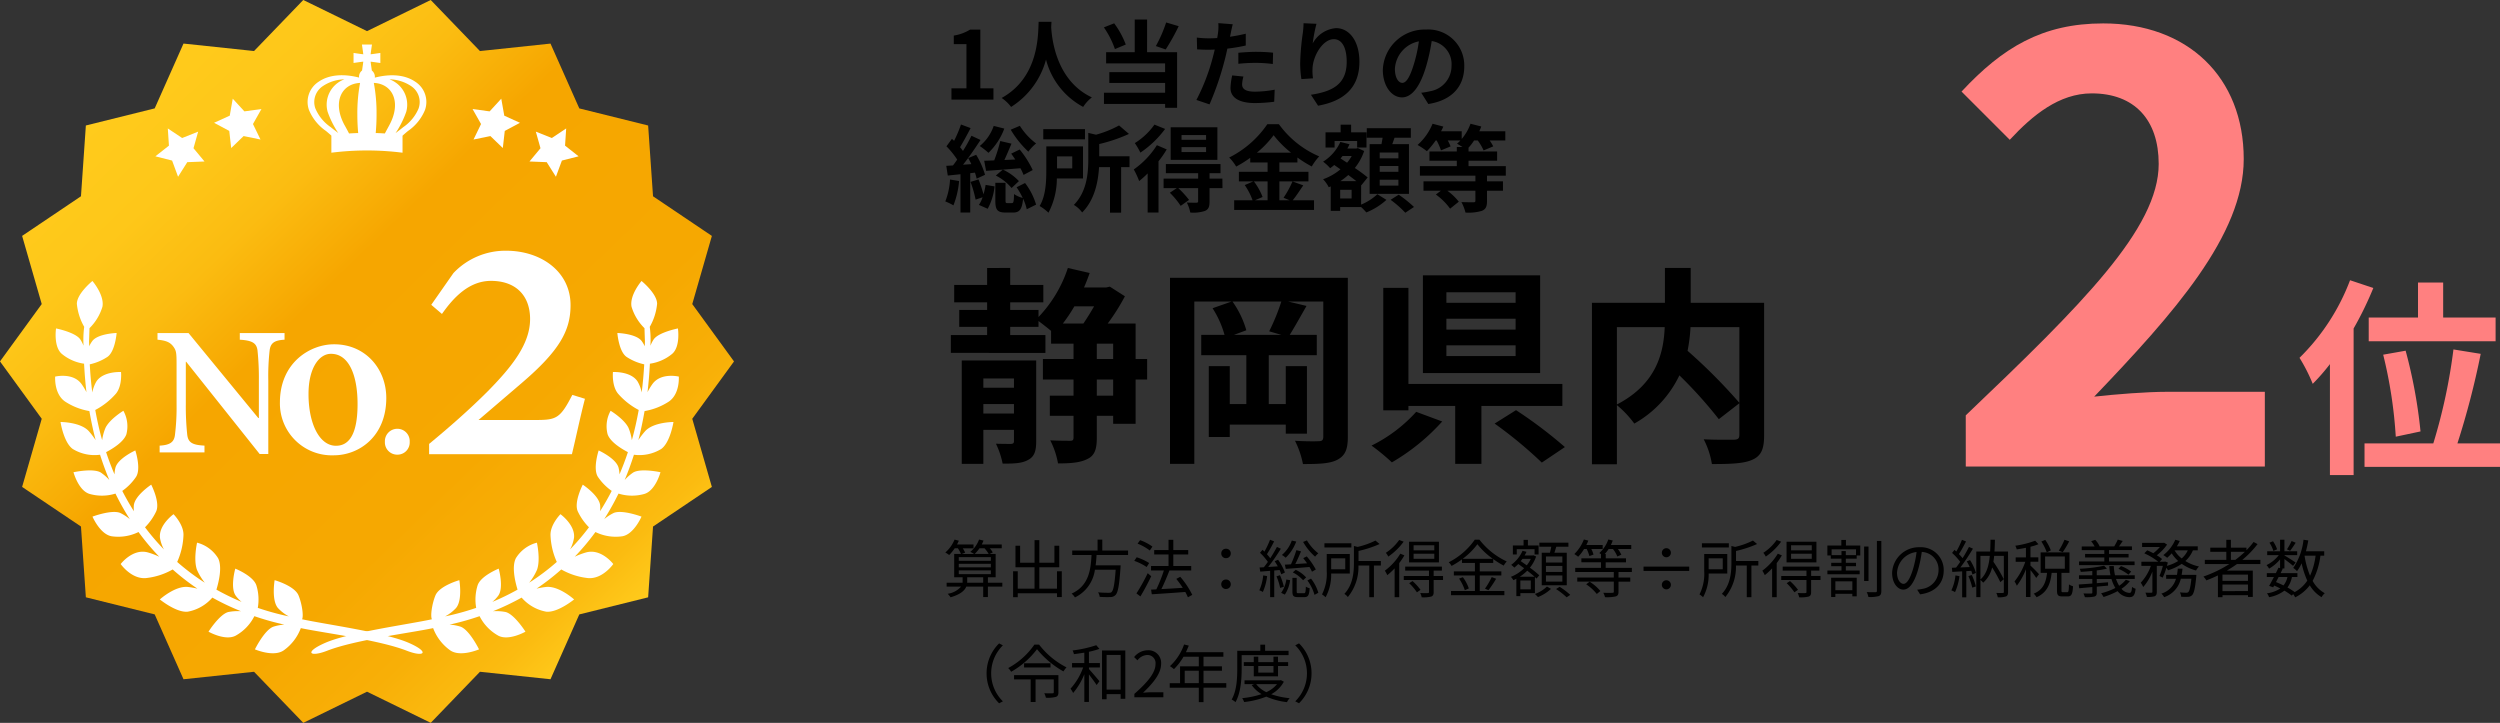 <svg xmlns="http://www.w3.org/2000/svg" xmlns:xlink="http://www.w3.org/1999/xlink" width="476.84" height="137.871" viewBox="0 0 476.84 137.871"><rect x="0" y="0" width="476.84" height="137.871" fill="#333333" stroke="none"/><defs><linearGradient id="a" x1="0.148" y1="0.142" x2="0.852" y2="0.858" gradientUnits="objectBoundingBox"><stop offset="0" stop-color="#ffcb1c"/><stop offset="0.135" stop-color="#fec719"/><stop offset="0.254" stop-color="#fbbc11"/><stop offset="0.368" stop-color="#f7aa03"/><stop offset="0.391" stop-color="#f6a600"/><stop offset="0.695" stop-color="#f6a801"/><stop offset="0.828" stop-color="#f8af07"/><stop offset="0.927" stop-color="#fbbb10"/><stop offset="1" stop-color="#ffcb1c"/></linearGradient></defs><g transform="translate(-1208.756 -5910.134)"><g transform="translate(1208.756 5910.134)"><path d="M226.963,53.95l12.152-5.939,9.391,9.738,13.454-1.424,5.494,12.363,13.13,3.263.932,13.5,11.224,7.559-3.741,13,7.962,10.939L289,127.888l3.741,13-11.224,7.554-.932,13.5-13.13,3.261-5.494,12.366-13.454-1.426-9.391,9.74-12.152-5.941-12.156,5.941-9.392-9.74-13.452,1.426L186.468,165.2l-13.13-3.261-.932-13.5-11.226-7.554,3.741-13-7.961-10.941,7.961-10.939-3.74-13,11.225-7.559.932-13.5,13.13-3.263,5.494-12.363,13.453,1.424,9.391-9.738Z" transform="translate(-156.961 -48.011)" fill="url(#a)"/><path d="M24.919-22.767H16.384V-21.5c2.394.148,3.191.649,3.377,2.041a50.587,50.587,0,0,1,.26,5.752v7.144h-.111l-13.3-16.2H.687V-21.5c1.484.148,2.319.408,2.969,1.243.631.835.668,1.262.668,3.618v7.478a42.774,42.774,0,0,1-.3,5.752c-.148,1.484-.983,2-2.932,2.115V0H9.648V-1.3c-2.394-.111-3.154-.631-3.3-2.189a50.568,50.568,0,0,1-.26-5.678v-8.127H6.16L20.169.3H21.82V-13.712a43.925,43.925,0,0,1,.26-5.789c.186-1.392.946-1.893,2.839-2Zm9.429,2.143c-4.57,0-10.312,3.517-10.312,11.078A9.9,9.9,0,0,0,34.3.55c4.833,0,10.025-3.589,10.025-10.934,0-5.6-4.02-10.24-9.929-10.24Zm-.55,1.818c3.278,0,5.048,3.852,5.048,9.594,0,6.316-1.962,7.943-4.115,7.943-3.182,0-5.24-4.259-5.24-9.857,0-5.1,2.105-7.68,4.259-7.68ZM46.415.427A2.33,2.33,0,0,0,48.79-2.022a2.351,2.351,0,0,0-2.375-2.486,2.369,2.369,0,0,0-2.356,2.486A2.344,2.344,0,0,0,46.4.427Z" transform="translate(29.354 86.293)" fill="#fff"/><path d="M29.576-11.318c-2.3,4.49-3.043,4.787-6.939,4.787H11.689l8.238-7.051c7.2-6.16,9.314-9.982,9.314-14.844,0-6.457-5.678-10.391-12.283-10.391A13.657,13.657,0,0,0,6.9-34.549L2.672-28.5l2.041,1.744c2.115-3.006,5.084-6.309,9.352-6.309,4.787,0,7.459,2.857,7.459,7.273,0,4.713-3.377,9.018-8.09,13.8C10.02-8.572,6.086-5.121,2.264-1.967V0H29.5c.742-3.043,1.521-6.828,2.486-10.576Z" transform="translate(79.584 86.638)" fill="#fff"/><path d="M243.705,215.327c-4.586-2.007-15.734-3.5-20.352-4.5.312-.611-.01-2.939-.675-4.546-.763-1.851-4.562-2.913-4.562-2.913s-.651,3.851.65,5.333a7.851,7.851,0,0,0,2.063,1.577c-.324-.069-.679-.146-.958-.211a50.706,50.706,0,0,1-4.966-1.414,9.188,9.188,0,0,0-.255-4.245c-.538-1.842-4.04-3.24-4.04-3.24s-1.014,3.6.069,5.139a6.738,6.738,0,0,0,1.139,1.205,45.805,45.805,0,0,1-4.805-2.339c.453-1.479,1.148-4.346.326-5.984a6.687,6.687,0,0,0-4.017-2.975s-.725,3.215-.019,5.175a10.672,10.672,0,0,0,1.5,2.468,43.524,43.524,0,0,1-5.273-3.967,13.585,13.585,0,0,0,1.2-5.155c.03-2.015-1.9-3.95-1.9-3.95s-2.824,2.031-2.589,4.478a6.82,6.82,0,0,0,.767,2.245,44.116,44.116,0,0,1-3.615-4.227,10.807,10.807,0,0,0,2.126-3.021c.8-1.753-.944-5.11-.944-5.11s-3.124,2.065-3.315,3.947a5.9,5.9,0,0,0,.015,1.124q-1.189-1.874-2.219-3.878a10.354,10.354,0,0,0,2.617-2.659c1.036-1.565-.13-5.061-.13-5.061s-3.321,1.508-3.793,3.292a6.131,6.131,0,0,0-.173,1.275q-.882-2.06-1.606-4.24c1.287-.673,3.344-1.938,3.866-3.4a6.065,6.065,0,0,0-.571-4.49s-2.556,1.541-3.4,3.23a9.269,9.269,0,0,0-.648,2.374c-.532-1.854-.951-3.787-1.315-5.756a13.615,13.615,0,0,0,3.927-3.095c1.259-1.5.989-4.144.989-4.144s-3.371-.2-4.694,1.791a6.5,6.5,0,0,0-.784,2.108c-.232-1.748-.383-3.545-.486-5.368a10.011,10.011,0,0,0,3.342-1.4c1.513-1.01,1.78-4.58,1.78-4.58s-3.542.107-4.631,1.527a5.922,5.922,0,0,0-.6,1.017c0-.32-.029-.626-.029-.947.035-.777.055-1.63.086-2.514a9.621,9.621,0,0,0,2.473-4.1c.4-2.231-1.913-4.9-1.913-4.9s-2.98,2.416-2.968,4.361a10.846,10.846,0,0,0,1.4,4.383,18.812,18.812,0,0,0-.16,2.671c0,.315.024.614.029.927a6.562,6.562,0,0,0-.642-1.239c-.984-1.339-4.6-2.052-4.6-2.052s-.517,3.455,1.1,4.848a8.509,8.509,0,0,0,4.248,1.877c.1,1.847.242,3.661.456,5.433a12.178,12.178,0,0,0-.927-1.537c-1.623-2.269-5.043-1.436-5.043-1.436s-.25,3.271,1.876,4.75a12.206,12.206,0,0,0,4.652,1.827c.333,1.895.719,3.748,1.195,5.54a15.418,15.418,0,0,0-1.28-1.681c-1.592-1.789-5.424-1.777-5.424-1.777s.6,3.909,2.333,5.146a7.968,7.968,0,0,0,5.209,1.1q.79,2.489,1.771,4.826a8.7,8.7,0,0,0-1.648-1.445c-1.479-.86-5.19-.043-5.19-.043s.937,3.473,3.034,4.125a8.609,8.609,0,0,0,4.972-.053,49.613,49.613,0,0,0,2.732,4.875,8.844,8.844,0,0,0-1.841-1.191c-1.624-.66-5.273.708-5.273.708s1.452,3.4,3.679,3.753a8.763,8.763,0,0,0,5.1-.814,44.726,44.726,0,0,0,3.961,4.718,13.378,13.378,0,0,0-2.192-.831c-2.888-.788-5.171,2.219-5.171,2.219s2.009,2.891,4.778,2.684a13.039,13.039,0,0,0,5.141-1.649,43.737,43.737,0,0,0,4.721,3.66,15.688,15.688,0,0,0-1.79-.32c-2.452-.274-5.379,2.377-5.379,2.377s3.157,2.579,5.33,2.334a8.156,8.156,0,0,0,4.685-2.685,46.852,46.852,0,0,0,5.463,2.6,9.532,9.532,0,0,0-2.435.154c-1.686.456-3.763,3.746-3.763,3.746s3.2,1.82,5.186.759a8.744,8.744,0,0,0,3.562-3.715,51.735,51.735,0,0,0,5.239,1.5c.147.033.331.072.489.108a8.775,8.775,0,0,0-2.133.406c-1.7.665-3.489,4.315-3.489,4.315s3.532,1.532,5.474.206a9.116,9.116,0,0,0,3.281-4.257c4.384.929,14.909,2.24,20.244,4.324C246.688,218.127,247.8,217.119,243.705,215.327Z" transform="translate(-165.734 -92.709)" fill="#fff"/><path d="M268.521,215.327c4.586-2.007,15.735-3.5,20.356-4.5-.312-.611.01-2.939.672-4.546.763-1.851,4.562-2.913,4.562-2.913s.653,3.851-.651,5.333a7.816,7.816,0,0,1-2.063,1.577c.324-.069.682-.146.961-.211a50.93,50.93,0,0,0,4.966-1.414,9.169,9.169,0,0,1,.254-4.245c.538-1.842,4.039-3.24,4.039-3.24s1.013,3.6-.07,5.139a6.687,6.687,0,0,1-1.141,1.205,45.627,45.627,0,0,0,4.807-2.339c-.451-1.479-1.148-4.346-.327-5.984a6.691,6.691,0,0,1,4.02-2.975s.725,3.215.019,5.175a10.787,10.787,0,0,1-1.5,2.468,43.739,43.739,0,0,0,5.273-3.967,13.538,13.538,0,0,1-1.2-5.155c-.029-2.015,1.9-3.95,1.9-3.95s2.824,2.031,2.589,4.478a6.725,6.725,0,0,1-.768,2.245,44.211,44.211,0,0,0,3.616-4.227,10.877,10.877,0,0,1-2.128-3.021c-.8-1.753.946-5.11.946-5.11s3.122,2.065,3.314,3.947a5.563,5.563,0,0,1-.014,1.124q1.188-1.874,2.219-3.878a10.407,10.407,0,0,1-2.618-2.659c-1.032-1.565.13-5.061.13-5.061s3.323,1.508,3.794,3.292a5.99,5.99,0,0,1,.173,1.275q.886-2.06,1.609-4.24c-1.287-.673-3.345-1.938-3.866-3.4a6.055,6.055,0,0,1,.569-4.49s2.557,1.541,3.4,3.23a9.314,9.314,0,0,1,.648,2.374c.531-1.854.951-3.787,1.313-5.756a13.6,13.6,0,0,1-3.928-3.095c-1.258-1.5-.987-4.144-.987-4.144s3.371-.2,4.692,1.791a6.463,6.463,0,0,1,.783,2.108c.233-1.748.384-3.545.49-5.368a9.966,9.966,0,0,1-3.342-1.4c-1.513-1.01-1.782-4.58-1.782-4.58s3.544.107,4.632,1.527a6.076,6.076,0,0,1,.6,1.017c0-.32.026-.626.026-.947-.033-.777-.055-1.63-.086-2.514a9.623,9.623,0,0,1-2.471-4.1c-.4-2.231,1.911-4.9,1.911-4.9s2.982,2.416,2.968,4.361a10.811,10.811,0,0,1-1.4,4.383,19.276,19.276,0,0,1,.159,2.671c0,.315-.024.614-.029.927a6.437,6.437,0,0,1,.643-1.239c.982-1.339,4.6-2.052,4.6-2.052s.518,3.455-1.1,4.848a8.507,8.507,0,0,1-4.246,1.877c-.1,1.847-.243,3.661-.456,5.433a11.873,11.873,0,0,1,.927-1.537c1.623-2.269,5.042-1.436,5.042-1.436s.25,3.271-1.878,4.75a12.2,12.2,0,0,1-4.653,1.827c-.332,1.895-.716,3.748-1.191,5.54a15.313,15.313,0,0,1,1.277-1.681c1.594-1.789,5.427-1.777,5.427-1.777s-.606,3.909-2.334,5.146a7.972,7.972,0,0,1-5.208,1.1q-.789,2.489-1.77,4.826a8.579,8.579,0,0,1,1.648-1.445c1.474-.86,5.186-.043,5.186-.043s-.934,3.473-3.03,4.125a8.618,8.618,0,0,1-4.975-.053,49.47,49.47,0,0,1-2.73,4.875,8.885,8.885,0,0,1,1.839-1.191c1.626-.66,5.276.708,5.276.708s-1.455,3.4-3.679,3.753a8.77,8.77,0,0,1-5.105-.814,44.715,44.715,0,0,1-3.96,4.718,13.473,13.473,0,0,1,2.192-.831c2.886-.788,5.17,2.219,5.17,2.219s-2.007,2.891-4.776,2.684a13.056,13.056,0,0,1-5.144-1.649,43.471,43.471,0,0,1-4.721,3.66,15.678,15.678,0,0,1,1.791-.32c2.454-.274,5.379,2.377,5.379,2.377s-3.155,2.579-5.331,2.334a8.156,8.156,0,0,1-4.682-2.685,47,47,0,0,1-5.465,2.6,9.519,9.519,0,0,1,2.434.154c1.686.456,3.765,3.746,3.765,3.746s-3.2,1.82-5.187.759a8.748,8.748,0,0,1-3.563-3.715,51.742,51.742,0,0,1-5.24,1.5c-.144.033-.331.072-.49.108a8.807,8.807,0,0,1,2.137.406c1.7.665,3.486,4.315,3.486,4.315s-3.529,1.532-5.475.206a9.149,9.149,0,0,1-3.28-4.257c-4.382.929-14.909,2.24-20.244,4.324C265.543,218.127,264.426,217.119,268.521,215.327Z" transform="translate(-206.497 -92.709)" fill="#fff"/><g transform="translate(29.637 18.818)"><path d="M216.423,94.767l3.054-1.216-.889,3.166,2.1,2.529-3.286.13-1.758,2.782-1.139-3.088-3.188-.809,2.586-2.038-.216-3.28Z" transform="translate(-211.318 -87.262)" fill="#fff"/><path d="M237.626,84.949l3.255-.451-1.619,2.862,1.438,2.957-3.222-.659-2.37,2.284-.37-3.268-2.9-1.547,2.995-1.363.571-3.239Z" transform="translate(-220.649 -82.524)" fill="#fff"/><path d="M346.459,94.767,343.4,93.551l.891,3.166-2.1,2.529,3.287.13,1.755,2.782,1.141-3.088,3.186-.809-2.584-2.038.216-3.28Z" transform="translate(-270.837 -87.262)" fill="#fff"/><path d="M325.529,84.949,322.27,84.5l1.621,2.862-1.436,2.957,3.222-.659,2.368,2.284.372-3.268,2.9-1.547-2.994-1.363-.574-3.239Z" transform="translate(-261.776 -82.524)" fill="#fff"/></g><path d="M285.125,70.7c-1.912-1.323-4.656-1.586-7.731-.788,0-.056.016-.111.016-.17a1.505,1.505,0,0,0-.581-1.183c-.108-.768-.19-1.285-.229-1.693.435.048.989.13,1.852.255V65.2c-.863.125-1.417.21-1.852.256.044-.437.129-.99.253-1.854h-1.911c.122.864.207,1.416.254,1.854-.437-.046-.992-.131-1.856-.256q0,.956,0,1.913c.864-.125,1.419-.207,1.856-.255-.043.408-.123.925-.233,1.693a1.5,1.5,0,0,0-.579,1.183,1.258,1.258,0,0,0,.016.167c-3.069-.794-5.812-.531-7.717.791a4.589,4.589,0,0,0-1.849,5.378,9.086,9.086,0,0,0,3.26,4.025c.349.293.691.582,1.016.878v3.257a54.154,54.154,0,0,1,13.573,0q0-1.624,0-3.243c.329-.3.675-.6,1.03-.892a9.054,9.054,0,0,0,3.258-4.025A4.584,4.584,0,0,0,285.125,70.7Zm-4.971,8.3c-.321.593-.6,1.093-.84,1.558-.582-.036-1.165-.063-1.746-.082.1-1.08.16-2.267.16-3.526a31.332,31.332,0,0,0-.52-6.033C280.775,71.076,282.542,74.609,280.155,78.991Zm-8.516,0c-2.388-4.381-.618-7.915,2.947-8.082a31.283,31.283,0,0,0-.521,6.033c0,1.259.059,2.446.161,3.526-.581.019-1.165.046-1.746.082C272.241,80.083,271.963,79.584,271.639,78.991Zm-5.573-3.19a3.646,3.646,0,0,1,1.432-4.29,7.71,7.71,0,0,1,4.106-1.288,5.136,5.136,0,0,0-3.2,6.212,18.226,18.226,0,0,0,2.022,4.036c-.495-.389-1-.756-1.431-1.119A8.162,8.162,0,0,1,266.066,75.8Zm19.674,0a8.152,8.152,0,0,1-2.929,3.55c-.442.37-.954.743-1.46,1.14a18.193,18.193,0,0,0,2.036-4.056,5.135,5.135,0,0,0-3.2-6.212,7.717,7.717,0,0,1,4.123,1.288A3.644,3.644,0,0,1,285.74,75.8Z" transform="translate(-205.906 -55.103)" fill="#fff"/></g><g transform="translate(22 -1.009)"><path d="M7.56-6.12v-1.8H13.4v1.8ZM13.4-12.8v1.76H7.56V-12.8Zm4.24-3.44H3.44V3.48H7.56V-3H13.4V-.88c0,.4-.12.52-.56.56-.4,0-1.68,0-2.88-.04a15.755,15.755,0,0,1,1.28,3.8c2.2,0,3.68-.04,4.88-.72,1.2-.64,1.52-1.72,1.52-3.56ZM32.32-9.52H29.2V-12.6h3.12ZM29.2-19.44h3.12v2.92H29.2Zm-.52-7.12c-.64,1.12-1.36,2.28-2.04,3.28H22.72a29.254,29.254,0,0,0,2.2-3.28ZM38.8-16.52H36.6v-6.76H31.28a39.772,39.772,0,0,0,3.28-5.2l-2.88-1.84-.68.16H26.76q.6-1.38,1.08-2.76l-4.16-.96a24.688,24.688,0,0,1-5.6,9.36v-1.36h-5.4v-1.44H19v-3.32H12.68v-3.24H8.28v3.24H2v3.32H8.28v1.44H2.96v3.24H8.28v1.56H1.36v3.4H19.4v-3.4H12.68v-1.56h5.4v-1.12c.76.56,1.72,1.32,2.4,1.88v2.44h4.28v2.92H18.92v3.92h5.84v3.08H20.24v3.84h4.52v4.12c0,.52-.16.64-.64.64-.56,0-2.12,0-3.8-.08A15.441,15.441,0,0,1,21.8,3.4c2.52,0,4.32-.16,5.68-.88C28.84,1.84,29.2.6,29.2-1.52V-5.68h3.12v1.52H36.6V-12.6h2.2Zm25.6-4.6H55.36L57.72-22a18.06,18.06,0,0,0-2.64-5.48H64.4a40.148,40.148,0,0,1-2.32,5.68ZM77.08-32H43.16V3.48H47.8V-27.48h7.12L51.28-26.2a18.423,18.423,0,0,1,2.28,5.08H49.12v3.88h8.6v9.32H54.56v-7.24h-4V-1.64h4V-4H65.24v1.72h4.04V-15.16H65.24v7.24H62v-9.32h9.16v-3.88H66c.92-1.48,2.08-3.56,3.2-5.52l-3.52-.84H72.4V-1.72c0,.68-.24.88-.88.88C70.88-.8,68.84-.8,67-.92a17.179,17.179,0,0,1,1.52,4.44c3.12,0,5.2-.08,6.6-.84,1.48-.8,1.96-2,1.96-4.36Zm32,4.76H95.88v-2h13.2Zm0,5.12H95.88V-24.2h13.2Zm0,5.04H95.88v-2.04h13.2Zm4.68-15.4H91.4v18.64h22.36ZM90.12-6.44A28.4,28.4,0,0,1,81.6,0a40.06,40.06,0,0,1,3.88,3.2,39.707,39.707,0,0,0,9.6-7.8ZM118-7.56v-4.2H88.64V-30.08h-4.8V-6.72h4.8v-.84h8.92V3.48h5V-7.56ZM105.08-4.2a81.76,81.76,0,0,1,9,7.44l4.4-2.96a84.448,84.448,0,0,0-9.32-7.04Zm46.68-18.4V-8.16a104.415,104.415,0,0,0-9.88-9.92,30.316,30.316,0,0,0,.56-4.52Zm-23.36,0h9.12c-.2,4.92-1.56,10.84-9.12,14.76Zm28.08-4.64h-14v-6.64h-4.92v6.64H123.64V3.56h4.76V-7.72a19.356,19.356,0,0,1,3.32,3.52,20.762,20.762,0,0,0,8.6-9.2,83.657,83.657,0,0,1,7.52,8.36l3.92-3.04v6c0,.72-.24.92-1,.96-.76,0-3.44.04-5.8-.08a15.6,15.6,0,0,1,1.56,4.72c3.56,0,6.12-.08,7.76-.84,1.68-.76,2.2-2.08,2.2-4.64Z" transform="translate(1366.756 5996.134)"/><path d="M4.945,0h57.04V-14.26H43.355c-4.025,0-9.66.46-13.915.92C44.62-29.21,57.96-44.16,57.96-58.65c0-15.64-10.695-25.875-26.8-25.875-11.615,0-19.2,4.6-27.025,13l9.2,9.2c4.37-4.715,9.43-8.855,15.64-8.855,8.165,0,12.765,5.06,12.765,13.455,0,12.3-14.6,26.795-36.8,47.955Z" transform="translate(1556.756 6000.134)" fill="#ff8080"/><path d="M13.8-26.68v4.52H38v-4.52H28v-6.68H23.2v6.68ZM23.68-4.96a94.958,94.958,0,0,0-2.84-15.4l-4.28.76a86.867,86.867,0,0,1,2.4,15.64ZM10.24-33.8A41.15,41.15,0,0,1,.6-19a32.191,32.191,0,0,1,2.52,4.96A38.752,38.752,0,0,0,6.4-17.8V3.36h4.52V-24.6a65.234,65.234,0,0,0,3.76-7.72ZM30.72-2.68a155.052,155.052,0,0,0,4.44-17.08l-5.2-.84A105.883,105.883,0,0,1,26.12-2.68H13V1.8H38.84V-2.68Z" transform="translate(1624.756 5998.394)" fill="#ff8080"/><path d="M4.632-1.848A1.772,1.772,0,0,0,4.644-2.1v-.792H7.692v1.044ZM3.036-4.2h6.12v.72H3.036Zm0-1.26h6.12v.684H3.036Zm0-1.272h6.12v.7H3.036Zm4.908-1.68a6.248,6.248,0,0,1,.8,1.08H6.06a7,7,0,0,0,.924-1.08Zm3.4,6.564H8.592V-2.892h1.476v-4.44H8.88l.636-.288a4.09,4.09,0,0,0-.564-.792h2.28v-.732H7.416a5.892,5.892,0,0,0,.336-.744L6.9-10.08A5.424,5.424,0,0,1,5.232-7.728a4.288,4.288,0,0,1,.72.4H3.6l.648-.252a4.517,4.517,0,0,0-.456-.828H5.844v-.732H2.7c.12-.24.24-.48.348-.72l-.816-.216A6.57,6.57,0,0,1,.468-7.608a4.536,4.536,0,0,1,.732.48A8.38,8.38,0,0,0,2.256-8.412h.612a6.556,6.556,0,0,1,.588,1.08H2.16v4.44H3.768v.78a2.034,2.034,0,0,1-.012.264H.72V-1.1H3.468A4.186,4.186,0,0,1,.912.264a3.226,3.226,0,0,1,.552.672c1.92-.564,2.7-1.3,3-2.04H7.692v2h.9v-2H11.34ZM21.768-4.032V-.708H18.4V-4.8h3.8V-8.9h-.924v3.24H18.4V-9.972h-.912v4.308H14.736V-8.9h-.888v4.1h3.636V-.708h-3.2V-4.032h-.888V.912h.888V.168h7.488v.72h.912v-4.92Zm13.56-3.1V-7.98h-4.92v-2.088h-.9V-7.98H24.672v.852h3.684c-.144,2.76-.492,5.868-3.8,7.356a3.034,3.034,0,0,1,.636.732A6.86,6.86,0,0,0,29-4.32h3.96c-.2,2.772-.432,3.948-.792,4.26-.12.12-.288.132-.564.132-.3,0-1.152,0-2-.084a2.04,2.04,0,0,1,.312.864c.8.048,1.584.06,2,.036a1.338,1.338,0,0,0,1.02-.4c.468-.48.708-1.8.948-5.22.012-.144.024-.432.024-.432H29.136c.1-.66.144-1.32.18-1.968Zm4.644-1.6A8.81,8.81,0,0,0,37.62-9.96l-.48.66a9.574,9.574,0,0,1,2.328,1.308Zm-.624,3.132a10.173,10.173,0,0,0-2.376-1.1l-.468.684a10.086,10.086,0,0,1,2.364,1.176ZM39.072-3.66A36.1,36.1,0,0,1,36.924.192l.756.576c.672-1.116,1.464-2.592,2.064-3.852Zm8.5,4.128a16.307,16.307,0,0,0-2.292-3.444l-.756.4a20.692,20.692,0,0,1,1.236,1.7c-1.416.1-2.844.18-4.08.24.528-1.044,1.092-2.412,1.536-3.552h4.152V-5.04H43.956v-2.2H46.8v-.84H43.956v-1.956h-.912v1.956H40.308v.84h2.736v2.2H39.708v.852h2.448a28.312,28.312,0,0,1-1.44,3.612l-1,.048.132.888C41.508.252,43.92.1,46.236-.084a7.935,7.935,0,0,1,.5,1.02Zm6.432-7a.886.886,0,0,0,.912-.9.886.886,0,0,0-.912-.9.876.876,0,0,0-.9.9A.876.876,0,0,0,54-6.528Zm0,5.88a.894.894,0,0,0,.912-.9A.9.9,0,0,0,54-2.46a.886.886,0,0,0-.9.912A.884.884,0,0,0,54-.648ZM68.712-9.624A10.987,10.987,0,0,0,71-6.816a4.4,4.4,0,0,1,.612-.636,8.71,8.71,0,0,1-2.172-2.472ZM65.4-4.488c1.224-.084,2.892-.216,4.524-.36a7.626,7.626,0,0,1,.48.9l.732-.42a14.487,14.487,0,0,0-1.728-2.5l-.672.336c.24.3.492.636.732.984-.78.048-1.536.1-2.244.144.372-.732.768-1.656,1.092-2.424l-.888-.228a22.608,22.608,0,0,1-1.032,2.7c-.432.024-.828.048-1.164.06Zm1.344.672a6.649,6.649,0,0,1,1.968,1.5l.576-.54A6.205,6.205,0,0,0,67.3-4.308Zm-.192-6.072A6.309,6.309,0,0,1,64.668-7.14a4.129,4.129,0,0,1,.72.528A8.21,8.21,0,0,0,67.4-9.7ZM61.1-3.24A8.953,8.953,0,0,1,60.36-.4a2.906,2.906,0,0,1,.672.324,10.514,10.514,0,0,0,.816-3.036Zm3.132-1.032a8.348,8.348,0,0,1,.312.816l.7-.336a10.172,10.172,0,0,0-1.308-2.436l-.648.276c.2.3.408.648.6.984l-1.836.12a36.654,36.654,0,0,0,2.412-3.48l-.744-.348c-.336.648-.792,1.416-1.272,2.172a8.3,8.3,0,0,0-.636-.78A27,27,0,0,0,63.18-9.732l-.78-.312a15.418,15.418,0,0,1-1.068,2.268c-.12-.12-.24-.24-.36-.348l-.48.564a11.59,11.59,0,0,1,1.5,1.74c-.264.372-.516.72-.768,1.02-.288.024-.564.036-.816.048l.132.792c.552-.048,1.2-.1,1.884-.156V.9h.78V-4.176Zm-.6,1.212a10.787,10.787,0,0,1,.7,2.208l.708-.228a11.864,11.864,0,0,0-.744-2.2Zm1.6,3.48a6.493,6.493,0,0,0,1-2.748l-.72-.132A5.773,5.773,0,0,1,64.524.084ZM67.848.156c-.312,0-.36-.048-.36-.336V-2.772h-.816V-.18c0,.852.2,1.08,1.068,1.08h1.224c.684,0,.9-.324,1-1.692a2.249,2.249,0,0,1-.732-.312c-.036,1.1-.084,1.26-.372,1.26Zm1.68-2.436A8.337,8.337,0,0,1,70.884.468l.732-.4a8.006,8.006,0,0,0-1.4-2.7Zm8.388-7.092H72.78v.8h5.136ZM76.752-6.5v2.088H74.064V-6.5Zm.864,2.9V-7.32h-4.4v3.228a8.709,8.709,0,0,1-.9,4.476A4.375,4.375,0,0,1,73,.924,8.962,8.962,0,0,0,74.064-3.6Zm5.928-2.388h-4.26v-1.92a21.063,21.063,0,0,0,4.02-1.32l-.792-.66a15.5,15.5,0,0,1-3.4,1.212l-.708-.18v3.18c0,1.812-.168,4.2-1.824,5.964a2.257,2.257,0,0,1,.66.6,9.011,9.011,0,0,0,2.028-6.012h2.064V.912h.888V-5.124h1.32Zm10.188-2.04H89.784v-.96h3.948Zm0,1.62H89.784V-7.38h3.948ZM94.62-9.66h-5.7v3.936h5.7ZM87.036-10a9.2,9.2,0,0,1-2.544,2.448,3.889,3.889,0,0,1,.468.72,12,12,0,0,0,2.928-2.844Zm.216,2.616A11.262,11.262,0,0,1,84.3-4.14a5.589,5.589,0,0,1,.468.852,11.583,11.583,0,0,0,1.4-1.3v5.5h.876v-6.5a13.714,13.714,0,0,0,.984-1.476Zm1.692,5.628A10.176,10.176,0,0,1,90.42-.012l.684-.48A10.562,10.562,0,0,0,89.58-2.16ZM95.4-3.132H93.612v-1.02h1.572V-4.92h-7v.768h4.536v1.02H87.912v.768h4.812v2.28c0,.156-.048.2-.24.216-.168.012-.768.012-1.44-.012a3.015,3.015,0,0,1,.288.816A6.146,6.146,0,0,0,93.156.792c.348-.144.456-.372.456-.852v-2.3H95.4Zm3.744-3.276a13.128,13.128,0,0,0,2.808-2.784A14.089,14.089,0,0,0,104.9-6.408Zm3.264,3.18h4.116v-.78h-4.116V-5.616h2.568V-6.36a15.213,15.213,0,0,0,2,1.248,4.04,4.04,0,0,1,.576-.792,14.136,14.136,0,0,1-5.208-4.152h-.888a13.454,13.454,0,0,1-4.968,4.308,2.87,2.87,0,0,1,.54.7A16.15,16.15,0,0,0,99.012-6.3v.684h2.472v1.608h-4.02v.78h4.02V-.264h-4.56V.528H107.1V-.264h-4.692Zm-3.948.6A8.353,8.353,0,0,1,99.552-.42l.768-.336A7.657,7.657,0,0,0,99.18-2.9Zm5.6,2.208A19.7,19.7,0,0,0,105.528-2.6l-.84-.324A13.94,13.94,0,0,1,103.4-.72Zm14.1-5.28h-3.132V-6.852h3.132Zm0,1.8h-3.132V-5.052h3.132Zm0,1.836h-3.132V-3.228h3.132Zm-3.936-5.5v6.2H119v-6.2H116.64c.12-.348.24-.756.36-1.14h2.316v-.78h-5.544v.78h2.268c-.06.372-.156.78-.252,1.14Zm-4.764-.672h3.4v1h.768V-8.952h-2.04V-10.02h-.828v1.068h-2.04v1.716h.744Zm.588,5.244a8.505,8.505,0,0,0,1.416-1.152c.516.408,1.008.8,1.392,1.152Zm2.1-3.408a5.8,5.8,0,0,1-.78,1.236c-.4-.276-.78-.552-1.152-.8.12-.132.228-.288.336-.432Zm-.012,5.82h-1.992v-1.7h1.992Zm.792.72V-2.928c.108.108.216.2.3.288l.528-.624a19.832,19.832,0,0,0-1.788-1.452,7,7,0,0,0,1.188-2.136l-.516-.228-.132.036h-1.548a7.631,7.631,0,0,0,.36-.7l-.756-.192A6.515,6.515,0,0,1,108.4-5.256a5.1,5.1,0,0,1,.6.528,9.735,9.735,0,0,0,.756-.684c.348.252.732.528,1.116.8a7.473,7.473,0,0,1-2.532,1.644,3.539,3.539,0,0,1,.48.636,6.1,6.1,0,0,0,.564-.276V.708h.768V.144Zm2.292-1.26A6.338,6.338,0,0,1,112.92.3c.192.168.444.432.588.588a7.733,7.733,0,0,0,2.484-1.56Zm1.74.48A14.409,14.409,0,0,1,118.98.936l.684-.468a13.328,13.328,0,0,0-2.028-1.536Zm5.844-7.644a7.841,7.841,0,0,1,.516,1.356l.78-.288a4.982,4.982,0,0,0-.42-1.068h2.172v-.756h-3.12a7.455,7.455,0,0,0,.372-.84l-.84-.216a7.8,7.8,0,0,1-1.824,2.784,5.662,5.662,0,0,1,.732.516A7.686,7.686,0,0,0,122.3-8.28Zm-.1,6.744A8.7,8.7,0,0,1,124.728.3l.684-.564A8.487,8.487,0,0,0,123.36-2.04Zm8.712-2.352v-.78h-4.992V-5.736H130.3v-.756h-3.864V-7.32h-.192a6.787,6.787,0,0,0,.744-.96h.816a5.508,5.508,0,0,1,.84,1.428l.768-.336a6.287,6.287,0,0,0-.66-1.092H131.3v-.756h-3.888a7.724,7.724,0,0,0,.36-.864l-.852-.192A6.112,6.112,0,0,1,125.208-7.5c.072.048.2.12.324.2v.8h-3.744v.756h3.744v1.068h-4.92v.78h7.356v1.056H121v.78h6.972V-.144c0,.168-.048.216-.264.216-.216.024-.924.024-1.74,0a3.122,3.122,0,0,1,.324.84A7.782,7.782,0,0,0,128.34.768c.408-.144.528-.372.528-.9v-1.92h2.244v-.78h-2.244V-3.888ZM138-8.436a.871.871,0,0,0-.864.876A.868.868,0,0,0,138-6.7a.868.868,0,0,0,.864-.864A.871.871,0,0,0,138-8.436Zm4.356,3.516h-8.712v.828h8.712ZM138-2.316a.868.868,0,0,0-.864.864A.871.871,0,0,0,138-.576a.871.871,0,0,0,.864-.876A.868.868,0,0,0,138-2.316Zm11.916-7.056H144.78v.8h5.136ZM148.752-6.5v2.088h-2.688V-6.5Zm.864,2.9V-7.32h-4.4v3.228a8.709,8.709,0,0,1-.9,4.476,4.375,4.375,0,0,1,.684.54A8.961,8.961,0,0,0,146.064-3.6Zm5.928-2.388h-4.26v-1.92a21.063,21.063,0,0,0,4.02-1.32l-.792-.66a15.5,15.5,0,0,1-3.4,1.212l-.708-.18v3.18c0,1.812-.168,4.2-1.824,5.964a2.257,2.257,0,0,1,.66.6,9.011,9.011,0,0,0,2.028-6.012h2.064V.912h.888V-5.124h1.32Zm10.188-2.04h-3.948v-.96h3.948Zm0,1.62h-3.948V-7.38h3.948Zm.888-3.252h-5.7v3.936h5.7ZM159.036-10a9.2,9.2,0,0,1-2.544,2.448,3.89,3.89,0,0,1,.468.72,12,12,0,0,0,2.928-2.844Zm.216,2.616A11.262,11.262,0,0,1,156.3-4.14a5.59,5.59,0,0,1,.468.852,11.584,11.584,0,0,0,1.4-1.3v5.5h.876v-6.5a13.714,13.714,0,0,0,.984-1.476Zm1.692,5.628a10.176,10.176,0,0,1,1.476,1.74l.684-.48A10.562,10.562,0,0,0,161.58-2.16Zm6.456-1.38h-1.788v-1.02h1.572V-4.92h-7v.768h4.536v1.02h-4.812v.768h4.812v2.28c0,.156-.048.2-.24.216-.168.012-.768.012-1.44-.012a3.015,3.015,0,0,1,.288.816,6.146,6.146,0,0,0,1.824-.144c.348-.144.456-.372.456-.852v-2.3H167.4Zm6.072,1.02V-.42h-3.24V-2.112ZM169.428.876h.8V.264h3.24V.756h.84V-2.8h-4.884Zm4.74-7.98h-1.944v-.78H171.4v.78h-1.884V-8.22h4.656Zm-1.92-2.9h-.876V-8.94h-2.664v1.9h.648v.612h2.04v.78H169.44V-5H171.4v.828h-2.688v.708h6.156v-.708h-2.64V-5h1.944v-.648h-1.944v-.78H174.3v-.612h.684v-1.9h-2.736Zm4.308,1.26h-.84v6.576h.84Zm1.6-1.068v9.5c0,.2-.072.264-.264.276-.228,0-.936.012-1.68-.024a3.78,3.78,0,0,1,.324.936A6.63,6.63,0,0,0,178.5.708c.372-.156.5-.42.5-1.032V-9.816ZM190.9-4.2a4.348,4.348,0,0,0-4.6-4.416,5.115,5.115,0,0,0-5.244,4.884c0,1.98,1.068,3.2,2.136,3.2,1.116,0,2.064-1.26,2.8-3.732a23.606,23.606,0,0,0,.72-3.456,3.342,3.342,0,0,1,3.2,3.48,3.624,3.624,0,0,1-3.048,3.564,9.064,9.064,0,0,1-1.032.156l.564.888C189.24,0,190.9-1.68,190.9-4.2Zm-8.9.384a4.186,4.186,0,0,1,3.72-3.888,19.607,19.607,0,0,1-.672,3.24c-.612,2.028-1.248,2.832-1.812,2.832C182.688-1.632,181.992-2.3,181.992-3.816Zm11.136.576a8.624,8.624,0,0,1-.78,2.856,3.118,3.118,0,0,1,.7.336A10.561,10.561,0,0,0,193.9-3.1Zm2.472.132a11.767,11.767,0,0,1,.732,2.2l.684-.228a11.126,11.126,0,0,0-.768-2.184Zm-.312-2.808a9.148,9.148,0,0,1,.564,1.08l-1.776.072a41.177,41.177,0,0,0,2.388-3.576l-.756-.336A24.443,24.443,0,0,1,194.5-6.528a9.639,9.639,0,0,0-.7-.78c.444-.672.948-1.62,1.356-2.412l-.78-.312A15.178,15.178,0,0,1,193.3-7.8c-.12-.108-.228-.216-.348-.312l-.456.588a11.177,11.177,0,0,1,1.548,1.692c-.264.4-.54.78-.792,1.1l-.792.036.072.792c.552-.036,1.2-.072,1.884-.108V.936h.792V-4.056l.948-.06a5.583,5.583,0,0,1,.216.7l.672-.3a9.5,9.5,0,0,0-1.128-2.448ZM197.9-6.972h1.788c-.18,1.9-.624,3.492-1.788,4.5Zm5.268-.828H200.58c.048-.72.072-1.464.084-2.244h-.84c-.012.78-.024,1.524-.072,2.244h-2.64V.9h.792V-2.364a2.335,2.335,0,0,1,.516.516,5.6,5.6,0,0,0,1.716-2.916,26.213,26.213,0,0,1,1.56,2.808l.66-.564a27.914,27.914,0,0,0-1.98-3.324c.06-.372.108-.744.144-1.128h1.848V-.108c0,.168-.048.216-.2.216S201.48.12,200.928.1a3.056,3.056,0,0,1,.276.828,4.374,4.374,0,0,0,1.572-.156c.3-.132.4-.4.4-.864Zm10.764-2.244a12.635,12.635,0,0,1-1.08,2.076l.744.3a20.367,20.367,0,0,0,1.236-2.064Zm-2.6,2.028a8.883,8.883,0,0,0-1.068-2l-.744.312a9.184,9.184,0,0,1,1.032,2.064Zm-2.256,4.548c-.24-.276-1.26-1.332-1.632-1.644v-.732h1.5v-.84h-1.5V-8.712a9.95,9.95,0,0,0,1.524-.48l-.624-.672a17.573,17.573,0,0,1-3.792.96,3.359,3.359,0,0,1,.276.7c.552-.084,1.164-.18,1.752-.3v1.824h-1.956v.84h1.836A12.393,12.393,0,0,1,204.4-2.088a4.128,4.128,0,0,1,.444.816,12.747,12.747,0,0,0,1.74-3.144v5.3h.864V-4.248a13.742,13.742,0,0,1,1.092,1.488Zm1.164-3.384H214v2.34H210.24Zm3.42,6.816c-.264,0-.3-.048-.3-.348V-3.72h1.524V-7.632h-5.5V-3.72h1.224c-.192,1.7-.672,3.2-2.544,3.96a2.82,2.82,0,0,1,.54.684c2.076-.912,2.664-2.628,2.88-4.644h1.02V-.384c0,.888.192,1.152,1.02,1.152h1.02c.708,0,.936-.408,1.02-1.944a2.211,2.211,0,0,1-.78-.36c-.024,1.308-.084,1.5-.336,1.5ZM227.3-5.9h-4.872v-.768h3.732v-.672h-3.732v-.732H226.8v-.7h-2.472c.216-.3.48-.684.72-1.044l-.948-.252a11.252,11.252,0,0,1-.684,1.3h-2.868l.084-.036a4.384,4.384,0,0,0-.84-1.224l-.768.264a6.507,6.507,0,0,1,.66,1h-2.46v.7h4.308v.732H217.86v.672h3.672V-5.9h-4.824V-5.2h10.6Zm-.648,1.932a7.4,7.4,0,0,0-1.944-1.056l-.48.528a7.845,7.845,0,0,1,1.908,1.116Zm-1.02,1.56a5.352,5.352,0,0,1-1.272,1.14,6.491,6.491,0,0,1-.6-1.3h3.576v-.7h-3.768a9.823,9.823,0,0,1-.228-1.752h-.864a11.441,11.441,0,0,0,.228,1.752h-2.616v-.924a17.043,17.043,0,0,0,1.944-.336l-.54-.564a29.285,29.285,0,0,1-4.656.588,2.012,2.012,0,0,1,.2.588c.7-.036,1.452-.1,2.2-.168v.816H216.7v.7h2.544v.876c-.984.072-1.884.132-2.592.18l.084.72,2.508-.228V.012c0,.168-.06.2-.24.2s-.8.012-1.452-.012a4.312,4.312,0,0,1,.276.708,6.715,6.715,0,0,0,1.812-.12c.336-.1.456-.3.456-.756V-1.092c.708-.072,1.428-.132,2.148-.2v-.636l-2.148.168v-.8h2.8a7.255,7.255,0,0,0,.744,1.716A12.893,12.893,0,0,1,220.92.168a6,6,0,0,1,.468.708A15.366,15.366,0,0,0,224.064-.24,2.923,2.923,0,0,0,226.3.912C227.052.9,227.364.576,227.5-.7a2.05,2.05,0,0,1-.684-.348c-.06.852-.156,1.128-.48,1.14a2.09,2.09,0,0,1-1.536-.78A6.528,6.528,0,0,0,226.4-2.148Zm11.82-5.616a4.505,4.505,0,0,1-1.164,1.548,5.325,5.325,0,0,1-1.356-1.548Zm-4.8,5.208a10.391,10.391,0,0,0,.708-1.872,3.356,3.356,0,0,1,.324.468A9.379,9.379,0,0,0,236.3-5.448a8.614,8.614,0,0,0,2.724,1.272,3.957,3.957,0,0,1,.564-.768,7.958,7.958,0,0,1-2.6-1.044,5.572,5.572,0,0,0,1.44-2.04h.924v-.756h-3.984a9.52,9.52,0,0,0,.552-1.032l-.852-.228a7.374,7.374,0,0,1-2.28,2.928,5.662,5.662,0,0,1,.732.516,9.576,9.576,0,0,0,.864-.852,6.843,6.843,0,0,0,1.236,1.464,7.951,7.951,0,0,1-2.148.924c.06-.216.12-.432.18-.636l-.54-.192-.132.048h-.888l.456-.516a6.893,6.893,0,0,0-1.008-.72A8.984,8.984,0,0,0,233.5-9.12l-.576-.36-.156.036h-4.032v.78h3.4a8.441,8.441,0,0,1-1.26,1.188c-.384-.2-.792-.4-1.164-.552l-.552.576a12.247,12.247,0,0,1,2.664,1.608H228.6v.78h1.812a9.042,9.042,0,0,1-1.932,3.216,4.719,4.719,0,0,1,.468.828A9.61,9.61,0,0,0,230.7-3.972V-.12c0,.132-.048.168-.192.18s-.624,0-1.14-.012a3.276,3.276,0,0,1,.276.816,4.709,4.709,0,0,0,1.5-.132c.3-.156.4-.4.4-.852V-5.064h1.152a12.508,12.508,0,0,1-.648,1.932Zm3.624-.528c.072-.384.132-.78.168-1.188h-.9c-.036.408-.084.8-.156,1.188h-2.064V-2.6H235.2A4.114,4.114,0,0,1,232.416.228a2.9,2.9,0,0,1,.528.684,4.868,4.868,0,0,0,3.18-3.516h2.016c-.18,1.644-.36,2.316-.588,2.544a.508.508,0,0,1-.408.12c-.192,0-.672-.012-1.188-.06a2.333,2.333,0,0,1,.24.828,12.682,12.682,0,0,0,1.332.012,1.083,1.083,0,0,0,.744-.312c.348-.348.576-1.26.792-3.492.012-.144.024-.384.024-.384Zm9.4-2.856V-7.74h2.664A18.971,18.971,0,0,1,246.516-6.2Zm3.252,4h-4.86V-3.4h4.86Zm-4.86,1.956V-1.5h4.86V-.252ZM251.3-5.4v-.8h-3.456a18.2,18.2,0,0,0,2.916-3.012l-.756-.408A14.055,14.055,0,0,1,248.64-8.04v-.492h-2.964v-1.5H244.8v1.5h-3.06v.792h3.06V-6.2h-4.1v.8h4.668a23.68,23.68,0,0,1-4.932,2.376,5.2,5.2,0,0,1,.564.732c.732-.276,1.476-.6,2.2-.948V.912h.876V.528h4.86V.864h.912V-4.152h-4.956c.66-.384,1.308-.8,1.932-1.248Zm5.952-4.4a10.275,10.275,0,0,1-.888,1.584l.6.288c.312-.4.72-1,1.068-1.548ZM254.484-8.22a5.985,5.985,0,0,0-.78-1.536l-.672.276a6.134,6.134,0,0,1,.744,1.572Zm5.256,1.212h2.088a13.138,13.138,0,0,1-1.056,3.828,16.509,16.509,0,0,1-1.044-3.792ZM256.464-2.94a3.85,3.85,0,0,1-.756,1.608c-.468-.228-.948-.444-1.428-.636.156-.312.336-.636.5-.972Zm7.008-4.068v-.84h-3.48c.168-.66.324-1.356.444-2.064l-.912-.132a11.791,11.791,0,0,1-1.956,5.376,4.592,4.592,0,0,1,.72.612,7.828,7.828,0,0,0,.876-1.5,16.251,16.251,0,0,0,1.08,3.312,6.607,6.607,0,0,1-2.4,2.184,12.086,12.086,0,0,0-1.38-.876,4.924,4.924,0,0,0,.852-2h1.044v-.744h-3.2c.144-.288.276-.576.408-.84l-.2-.048h.516V-6.36c.576.432,1.332,1.008,1.644,1.3l.492-.636c-.324-.24-1.62-1.056-2.136-1.356v-.06h2.436v-.732h-2.436v-2.2h-.828v2.2h-2.46v.732h2.22a6.54,6.54,0,0,1-2.352,1.908,3.026,3.026,0,0,1,.492.672,7.8,7.8,0,0,0,2.1-1.764v1.656l-.312-.072c-.144.324-.312.672-.492,1.032h-1.728v.744h1.356c-.324.624-.648,1.236-.912,1.692l.768.276.192-.336c.4.168.792.36,1.176.552A6.1,6.1,0,0,1,252.54.18a1.833,1.833,0,0,1,.408.732,6.7,6.7,0,0,0,2.928-1.248,11.789,11.789,0,0,1,1.4.948l.276-.288a3.837,3.837,0,0,1,.384.624,7.909,7.909,0,0,0,2.784-2.3A6.45,6.45,0,0,0,262.968.912a2.873,2.873,0,0,1,.612-.756A5.906,5.906,0,0,1,261.264-2.2a13.953,13.953,0,0,0,1.488-4.812ZM8.34,15.44a7.973,7.973,0,0,0,2.388,5.712l.72-.372a7.5,7.5,0,0,1,0-10.68l-.72-.372A7.973,7.973,0,0,0,8.34,15.44Zm13.7.336h-8.46V16.6h3.168v4.308h.936V16.6h3.468v2.448c0,.144-.06.192-.264.2-.18,0-.84.012-1.548-.012a3.632,3.632,0,0,1,.312.852,6.186,6.186,0,0,0,1.908-.156c.372-.144.48-.4.48-.876ZM15.492,13.52v.8h5.04v-.8ZM17.46,9.956a14.359,14.359,0,0,1-5,4.476,3.318,3.318,0,0,1,.564.708,16.054,16.054,0,0,0,4.932-4.308,17.564,17.564,0,0,0,5.04,4.236,5.022,5.022,0,0,1,.588-.768,15.435,15.435,0,0,1-5.232-4.344Zm10.4,1.368a14.769,14.769,0,0,0,2-.552l-.6-.7a22.662,22.662,0,0,1-4.512,1,3.12,3.12,0,0,1,.252.708c.636-.084,1.308-.18,1.98-.288v1.992h-2.34v.828H26.76a12.054,12.054,0,0,1-2.412,4.056,4.828,4.828,0,0,1,.5.816,13.052,13.052,0,0,0,2.136-3.576v5.28h.876V15.644c.516.672,1.188,1.572,1.464,2.028l.54-.732c-.3-.372-1.548-1.836-2-2.316v-.312h2.088v-.828H27.864Zm3.372,7.212V11.924h2.676v6.612Zm-.876-7.464v9.312h.876V19.4h2.676v.9H34.8V11.072ZM36.528,20H42.06v-.948H39.624c-.444,0-.984.048-1.44.084,2.064-1.956,3.444-3.744,3.444-5.5a2.413,2.413,0,0,0-2.556-2.6,3.364,3.364,0,0,0-2.592,1.3l.636.624a2.463,2.463,0,0,1,1.824-1.02,1.546,1.546,0,0,1,1.62,1.74c0,1.512-1.272,3.264-4.032,5.676Zm9.6-2.688V14.936h2.688v2.376Zm7.932,0H49.716V14.936h3.516V14.1H49.716V12.272h3.792v-.864H46.356c.192-.408.384-.84.552-1.26l-.9-.216a10.155,10.155,0,0,1-2.7,4.14,5.523,5.523,0,0,1,.768.564A11.087,11.087,0,0,0,45.9,12.272h2.916V14.1H45.24v3.216H43.272v.864h5.544v2.748h.9V18.176H54.06ZM65.94,11.96v-.816H61.464V9.968h-.912v1.176h-4.4v3.432c0,1.728-.084,4.152-1.068,5.856a3.45,3.45,0,0,1,.732.5c1.032-1.812,1.176-4.512,1.176-6.36V11.96Zm-2.88,2.076V15.3h-2.9v-1.26Zm.864,1.98v-1.98h1.932V13.3H63.924V12.26H63.06V13.3h-2.9V12.26H59.3V13.3H57.4v.732H59.3v1.98ZM63.732,17.5A5.515,5.515,0,0,1,61.7,19.028,5.375,5.375,0,0,1,59.76,17.5Zm.744-.768-.156.036H57.54V17.5h1.848l-.48.18A6.038,6.038,0,0,0,60.792,19.4a16.278,16.278,0,0,1-3.7.768,3.084,3.084,0,0,1,.372.744,16.253,16.253,0,0,0,4.224-1.032,13.688,13.688,0,0,0,3.948,1.056,2.646,2.646,0,0,1,.516-.756,15.26,15.26,0,0,1-3.528-.756,5.927,5.927,0,0,0,2.412-2.388Zm5.844-1.3a7.973,7.973,0,0,0-2.388-5.712l-.72.372a7.5,7.5,0,0,1,0,10.68l.72.372A7.973,7.973,0,0,0,70.32,15.44Z" transform="translate(1366.594 6024.135)"/><path d="M1.476,0h8.01V-2.142h-2.5v-11.2H5.022a8.31,8.31,0,0,1-3.1,1.134v1.638H4.338v8.424H1.476ZM18.108-14.832c-.126,2.376.126,10.548-7.056,14.526a7.5,7.5,0,0,1,1.8,1.71,15.371,15.371,0,0,0,6.66-9.036A14.274,14.274,0,0,0,26.6,1.4,7.036,7.036,0,0,1,28.26-.414c-6.714-3.15-7.614-10.908-7.758-13.392.018-.378.036-.738.054-1.026Zm24.318.126a25.785,25.785,0,0,1-1.962,4.5l1.872.648A40.562,40.562,0,0,0,44.82-14Zm-7.7,4.212a16.521,16.521,0,0,0-2.214-4.05l-1.962.774a16.978,16.978,0,0,1,2.106,4.14Zm4.068-4.77H36.432v6.228H30.978v2.142h11.25v1.656H31.59v2.07H42.228V-1.3H30.564V.828H42.228v.738h2.286v-10.6H38.79ZM57.168-4.392l-2.142-.216A12.587,12.587,0,0,0,54.7-2.2C54.7-.378,56.34.666,59.364.666A28.9,28.9,0,0,0,63.036.414l.09-2.3a21.124,21.124,0,0,1-3.744.378c-1.926,0-2.466-.594-2.466-1.386A6.167,6.167,0,0,1,57.168-4.392Zm-2.034-9.972L52.38-14.58a9.227,9.227,0,0,1-.054,1.818q-.054.432-.162,1.026-.837.054-1.62.054a17.813,17.813,0,0,1-2.268-.144l.054,2.25c.63.036,1.314.072,2.178.072.378,0,.774-.018,1.188-.036-.108.522-.252,1.026-.378,1.512A38.973,38.973,0,0,1,48.2.072l2.5.846a55.934,55.934,0,0,0,2.862-8.334c.2-.738.378-1.53.54-2.3a33.136,33.136,0,0,0,3.51-.594v-2.25c-.99.234-2,.432-3.006.576.054-.252.108-.486.144-.684C54.828-13.068,54.99-13.878,55.134-14.364ZM56.2-8.928v2.106A30.927,30.927,0,0,1,59.67-7a26.388,26.388,0,0,1,3.1.216l.054-2.16a31.654,31.654,0,0,0-3.168-.162C58.5-9.108,57.2-9.018,56.2-8.928Zm14.9-5.526-2.466-.108a15.943,15.943,0,0,1-.144,1.89,47.362,47.362,0,0,0-.5,5.76,20.36,20.36,0,0,0,.234,3.006l2.214-.144a9.412,9.412,0,0,1-.09-1.908c.09-2.376,1.944-5.562,4.068-5.562,1.512,0,2.448,1.548,2.448,4.32,0,4.356-2.826,5.67-6.822,6.282L71.406,1.17c4.77-.864,7.884-3.294,7.884-8.388,0-3.96-1.944-6.408-4.446-6.408A5.557,5.557,0,0,0,70.38-10.71,29.35,29.35,0,0,1,71.1-14.454ZM99.288-6.336a6.855,6.855,0,0,0-7.272-7.02,8,8,0,0,0-8.262,7.7c0,3.042,1.656,5.238,3.654,5.238,1.962,0,3.51-2.232,4.59-5.868a36.4,36.4,0,0,0,1.08-4.878,4.45,4.45,0,0,1,3.78,4.752,4.885,4.885,0,0,1-4.1,4.824A13.844,13.844,0,0,1,91.08-1.3L92.43.846C96.966.144,99.288-2.538,99.288-6.336Zm-13.23.45a5.666,5.666,0,0,1,4.572-5.22,27.018,27.018,0,0,1-.954,4.356c-.738,2.43-1.44,3.564-2.2,3.564C86.778-3.186,86.058-4.068,86.058-5.886ZM12.78,5.744a19.025,19.025,0,0,0,3.366,4.194,8.109,8.109,0,0,1,1.476-1.566,12.587,12.587,0,0,1-3.1-3.366Zm4.194,7.7A18.581,18.581,0,0,0,14.49,9.524l-1.62.792c.252.342.522.72.774,1.116l-2.07.09c.45-.972.918-2.088,1.35-3.114l-2.142-.5a27.965,27.965,0,0,1-1.152,3.69c-.7.036-1.35.054-1.908.072l.36,1.926c1.8-.126,4.212-.306,6.552-.5a9.582,9.582,0,0,1,.594,1.278ZM9.936,14.492a9.461,9.461,0,0,1,3.006,2.376l1.4-1.314a9.911,9.911,0,0,0-3.06-2.2Zm-.4-9.468A8.5,8.5,0,0,1,6.876,8.858a15.057,15.057,0,0,1,1.656,1.3,12.315,12.315,0,0,0,3.024-4.626ZM1.206,15.248a13.527,13.527,0,0,1-.9,4.176,11.208,11.208,0,0,1,1.548.756,16.489,16.489,0,0,0,1.08-4.644Zm4.752-1.314a10.583,10.583,0,0,1,.324,1.152l1.6-.738a15.951,15.951,0,0,0-1.692-3.816l-1.512.63c.2.36.4.738.594,1.152l-1.584.108C4.824,11,6.03,9.218,7.02,7.706L5.292,6.9a28.873,28.873,0,0,1-1.62,2.9c-.162-.234-.36-.486-.558-.72C3.744,8.048,4.5,6.662,5.13,5.438L3.294,4.754A23.6,23.6,0,0,1,1.98,7.868c-.144-.126-.27-.252-.414-.378L.522,8.912A16.476,16.476,0,0,1,2.574,11.45c-.27.4-.54.774-.81,1.116l-1.278.072.288,1.854L3.2,14.24v7.308H5.058V14.042ZM5.112,15.7a21.443,21.443,0,0,1,.972,3.384l1.332-.45a5.791,5.791,0,0,1-.7,1.458l1.674.738A11.4,11.4,0,0,0,9.7,16.562l-1.71-.288a13.487,13.487,0,0,1-.4,1.8,26.389,26.389,0,0,0-.954-2.844ZM13.9,16.724a14.956,14.956,0,0,1,1.17,2.034,4.826,4.826,0,0,1-1.656-.738c-.036,1.53-.108,1.728-.432,1.728H12.15c-.306,0-.36-.054-.36-.54v-3.33H9.846v3.348c0,1.746.324,2.322,1.962,2.322H13.23c1.188,0,1.71-.54,1.908-2.628a8.92,8.92,0,0,1,.7,2l1.782-.882a12.627,12.627,0,0,0-2.106-4.122ZM26.946,5.636H18.99V7.58h7.956Zm-2.43,5.2v2.286h-2.9V10.838Zm2.052,4.212V8.93h-7V13.5c0,2.07-.09,4.878-1.278,6.8a9.273,9.273,0,0,1,1.692,1.278,14.142,14.142,0,0,0,1.6-6.534Zm8.874-4.23H29.664V8.48a29.987,29.987,0,0,0,5.67-1.926l-1.89-1.62A20.194,20.194,0,0,1,29.052,6.7l-1.476-.342v4.968c0,2.664-.252,6.228-2.754,8.766a5.289,5.289,0,0,1,1.584,1.44c2.394-2.394,3.06-5.886,3.222-8.64h2.088v8.676H33.84V12.89h1.6Zm14.6-3.15H45.36v-.9h4.68Zm0,2.34H45.36V9.074h4.68ZM52.2,5.276H43.29V11.5H52.2Zm-12.006-.5A12.839,12.839,0,0,1,36.45,8.3a13.283,13.283,0,0,1,1.062,1.818A19.058,19.058,0,0,0,42.228,5.6ZM40.662,8.7a16.158,16.158,0,0,1-4.41,4.626,15.973,15.973,0,0,1,1.026,2.214,16.909,16.909,0,0,0,1.62-1.458v7.47h2.07V11.774a19.007,19.007,0,0,0,1.566-2.268Zm12.492,6.372H50.706V14.042h2.088V12.3H42.372v1.746h6.156v1.026H41.94v1.818h2.52l-1.332.882a15.163,15.163,0,0,1,2.07,2.5l1.6-1.134a18.925,18.925,0,0,0-2.052-2.25h3.78v2.5c0,.2-.072.27-.324.288-.234,0-1.08,0-1.836-.036a7.521,7.521,0,0,1,.666,1.908,7.126,7.126,0,0,0,2.79-.306c.7-.306.882-.81.882-1.8V16.886h2.466Zm8.622.54v3.6h-2.43l1.476-.63a12.144,12.144,0,0,0-1.656-2.97Zm-2.034-5.49a18.777,18.777,0,0,0,3.186-3.33,19.2,19.2,0,0,0,3.312,3.33Zm6.786,5.49a18.7,18.7,0,0,1-1.71,3.114l1.17.486H64.026v-3.6H69.57V13.772H64.026V11.99h3.438v-.936a22.75,22.75,0,0,0,2.736,1.71,10.055,10.055,0,0,1,1.422-1.926A18.391,18.391,0,0,1,63.936,4.7H61.722a19.2,19.2,0,0,1-7.272,6.354,8.39,8.39,0,0,1,1.332,1.728,23,23,0,0,0,2.682-1.674v.882h3.312v1.782H56.3v1.836h2.754l-1.638.7a12.367,12.367,0,0,1,1.494,2.9H55.4v1.836H70.632V19.208H66.564c.63-.756,1.332-1.854,2.016-2.844Zm20.2-4.41H83.16V10.1h3.564Zm0,2.574H83.16v-1.1h3.564Zm0,2.628H83.16V15.284h3.564Zm-5.49-7.9v9.486H88.74V8.5H85.554c.144-.378.288-.792.432-1.224H89.1V5.456H80.694V7.274h3.024c-.072.4-.144.828-.216,1.224ZM74.556,7.9h4.3V9.146H80.64v-2.9H77.706V4.79h-2V6.248h-2.88v2.9h1.728ZM77.8,18.866H75.618V17.21H77.8Zm-2.142-3.312a13.087,13.087,0,0,0,1.512-1.17c.54.414,1.08.81,1.53,1.17Zm2.16-4.788a7.693,7.693,0,0,1-.882,1.278l-1.242-.81c.126-.162.252-.306.378-.468Zm1.8,5.544.036.036,1.206-1.494a28.277,28.277,0,0,0-2.448-1.8,10.474,10.474,0,0,0,1.782-3.24l-1.206-.558-.324.09H76.986a7.1,7.1,0,0,0,.414-.828l-1.746-.432a8.656,8.656,0,0,1-3.294,3.762,8.075,8.075,0,0,1,1.35,1.242,8.243,8.243,0,0,0,.774-.612l1.188.828a10.675,10.675,0,0,1-3.312,1.89,6.179,6.179,0,0,1,1.08,1.53l.378-.162v4.662h1.8V20.5h4a12.7,12.7,0,0,1,.99,1.026,12.8,12.8,0,0,0,3.834-2.394l-1.728-1.08a10.2,10.2,0,0,1-3.1,1.98Zm5.616,2.808a19.835,19.835,0,0,1,2.808,2.466l1.656-1.1a22.659,22.659,0,0,0-2.916-2.34Zm21.978-4.608V12.692H100.1V11.666h5.454V9.9H100.1v-.72A9.669,9.669,0,0,0,101.16,7.8h.7A10.107,10.107,0,0,1,102.978,9.7l1.836-.774A8.594,8.594,0,0,0,104.13,7.8h2.988V6.05H102.15a7.628,7.628,0,0,0,.378-.918l-2.052-.522a9.166,9.166,0,0,1-1.674,2.9V6.05H94.86c.162-.306.306-.594.432-.9L93.24,4.61a10.882,10.882,0,0,1-2.862,4.05A13.337,13.337,0,0,1,92.16,9.848,15.791,15.791,0,0,0,93.834,7.8h.18a10.1,10.1,0,0,1,.828,1.89l1.836-.756a7.759,7.759,0,0,0-.54-1.134H98.55a5.213,5.213,0,0,1-.648.612c.27.144.666.4,1.044.63h-1.08V9.9h-5.22v1.764h5.22v1.026H90.828V14.51h10.584v1.08h-9.9v1.8h3.312l-.954.72a12.065,12.065,0,0,1,2.718,2.7l1.656-1.332a11.08,11.08,0,0,0-2.178-2.088h5.346V19.3c0,.216-.09.288-.378.288s-1.368,0-2.286-.036a9,9,0,0,1,.774,2,8.9,8.9,0,0,0,3.114-.324c.774-.324.99-.828.99-1.89V17.39h3.042v-1.8h-3.042V14.51Z" transform="translate(1366.756 5930.135)"/></g></g></svg>